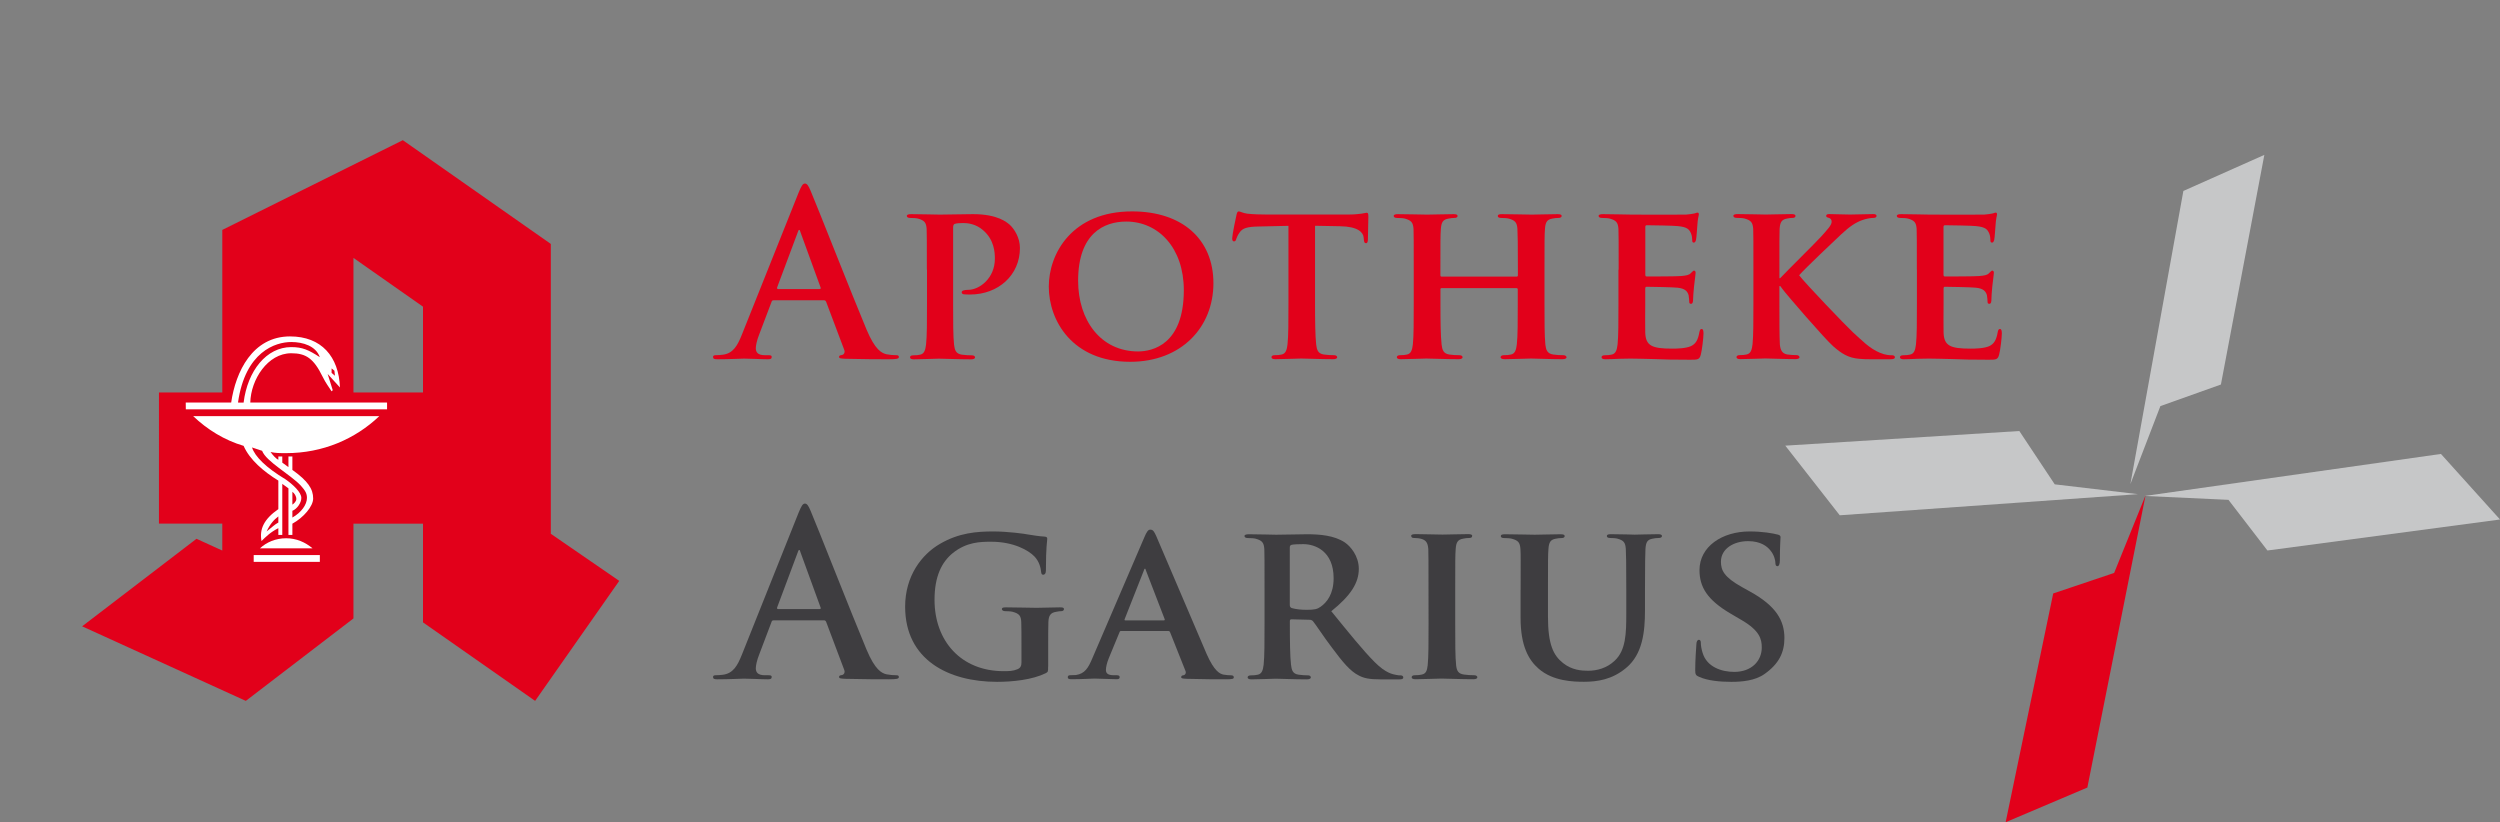 <?xml version="1.0" encoding="UTF-8"?> <!-- Generator: Adobe Illustrator 25.2.3, SVG Export Plug-In . SVG Version: 6.00 Build 0) --> <svg xmlns="http://www.w3.org/2000/svg" xmlns:xlink="http://www.w3.org/1999/xlink" version="1.0" id="Ebene_1" x="0px" y="0px" viewBox="0 0 374.17 123.06" style="enable-background:new 0 0 374.17 123.06;" xml:space="preserve"><rect x="0" y="0" width="374.17" height="123.06" fill="#808080" stroke="none"/> <style type="text/css"> .st0{fill:#E2001A;} .st1{fill:#3E3D40;} .st2{fill:#C6C7C8;} .st3{fill:none;} .st4{fill-rule:evenodd;clip-rule:evenodd;fill:#FFFFFF;} .st5{fill-rule:evenodd;clip-rule:evenodd;fill:#E2001A;} </style> <g> <path class="st0" d="M115.76,44.95c-0.17,0-0.24,0.07-0.3,0.27l-1.83,4.83c-0.34,0.84-0.51,1.66-0.51,2.06 c0,0.61,0.3,1.05,1.35,1.05h0.52c0.41,0,0.51,0.07,0.51,0.27c0,0.27-0.2,0.34-0.57,0.34c-1.08,0-2.53-0.1-3.58-0.1 c-0.37,0-2.23,0.1-3.99,0.1c-0.44,0-0.64-0.07-0.64-0.34c0-0.2,0.14-0.27,0.41-0.27c0.3,0,0.78-0.03,1.05-0.07 c1.55-0.2,2.2-1.35,2.87-3.04l8.48-21.23c0.41-0.98,0.61-1.35,0.95-1.35c0.3,0,0.51,0.3,0.84,1.08c0.81,1.86,6.22,15.65,8.38,20.79 c1.28,3.04,2.26,3.51,2.97,3.68c0.51,0.1,1.01,0.14,1.42,0.14c0.27,0,0.44,0.03,0.44,0.27c0,0.27-0.3,0.34-1.55,0.34 c-1.22,0-3.68,0-6.39-0.07c-0.61-0.03-1.01-0.03-1.01-0.27c0-0.2,0.14-0.27,0.47-0.3c0.24-0.07,0.47-0.37,0.3-0.78l-2.7-7.17 c-0.07-0.17-0.17-0.24-0.34-0.24h-7.55V44.95z M122.66,43.26c0.17,0,0.2-0.1,0.17-0.2l-3.04-8.35c-0.03-0.13-0.07-0.3-0.17-0.3 s-0.17,0.17-0.2,0.3l-3.11,8.31c-0.03,0.13,0,0.24,0.14,0.24H122.66z"></path> <path class="st0" d="M138.72,40.35c0-4.36,0-5.17-0.03-6.08c-0.07-0.98-0.34-1.28-1.28-1.55c-0.24-0.07-0.74-0.1-1.18-0.1 c-0.3,0-0.51-0.1-0.51-0.3s0.24-0.27,0.68-0.27c1.55,0,3.45,0.07,4.29,0.07c1.22,0,3.58-0.07,4.93-0.07c3.72,0,5.07,1.22,5.54,1.62 c0.64,0.61,1.49,1.89,1.49,3.45c0,4.06-3.24,6.96-7.47,6.96c-0.14,0-0.74,0-0.88-0.03c-0.17,0-0.37-0.1-0.37-0.3 c0-0.24,0.34-0.37,0.98-0.37c1.66,0,3.99-1.72,3.99-4.66c0-0.95-0.1-2.84-1.76-4.26c-1.08-0.95-2.3-1.08-2.97-1.08 c-0.44,0-1.01,0.03-1.28,0.13c-0.17,0.07-0.24,0.24-0.24,0.54v11.39c0,2.64,0,4.9,0.14,6.15c0.1,0.81,0.27,1.35,1.15,1.49 c0.44,0.07,1.08,0.1,1.52,0.1c0.34,0,0.47,0.17,0.47,0.3c0,0.2-0.24,0.3-0.54,0.3c-1.99,0-4.09-0.1-4.87-0.1 c-0.68,0-2.57,0.1-3.75,0.1c-0.37,0-0.57-0.1-0.57-0.3c0-0.13,0.1-0.3,0.47-0.3c0.44,0,0.78-0.03,1.05-0.1 c0.61-0.13,0.78-0.68,0.88-1.52c0.14-1.22,0.14-3.48,0.14-6.12v-5.09H138.72z"></path> <path class="st0" d="M156.97,42.89c0-4.9,3.45-11.25,12.47-11.25c7.5,0,12.17,4.16,12.17,10.75c0,6.59-4.8,11.76-12.47,11.76 C160.49,54.14,156.97,47.99,156.97,42.89z M177.18,43.43c0-6.35-3.82-10.27-8.62-10.27c-3.31,0-7.2,1.76-7.2,8.86 c0,5.91,3.38,10.58,8.99,10.58C172.45,52.59,177.18,51.61,177.18,43.43z"></path> <path class="st0" d="M192.84,33.8l-4.43,0.1c-1.72,0.03-2.43,0.24-2.87,0.88c-0.3,0.41-0.44,0.78-0.51,0.98 c-0.07,0.24-0.14,0.37-0.34,0.37c-0.2,0-0.27-0.17-0.27-0.47c0-0.47,0.57-3.24,0.64-3.48c0.07-0.37,0.17-0.54,0.34-0.54 c0.24,0,0.54,0.24,1.28,0.34c0.88,0.1,1.99,0.13,2.97,0.13h12.07c0.95,0,1.59-0.07,2.03-0.13c0.47-0.07,0.71-0.14,0.81-0.14 c0.2,0,0.24,0.17,0.24,0.61c0,0.61-0.07,2.74-0.07,3.48c-0.03,0.3-0.1,0.47-0.27,0.47c-0.24,0-0.3-0.14-0.34-0.58l-0.03-0.3 c-0.07-0.74-0.85-1.62-3.52-1.66l-3.75-0.07v11.63c0,2.64,0.03,4.9,0.17,6.15c0.1,0.81,0.27,1.35,1.15,1.49 c0.41,0.07,1.08,0.1,1.52,0.1c0.34,0,0.47,0.17,0.47,0.3c0,0.2-0.24,0.3-0.57,0.3c-1.96,0-3.95-0.1-4.8-0.1 c-0.68,0-2.7,0.1-3.89,0.1c-0.37,0-0.57-0.1-0.57-0.3c0-0.13,0.1-0.3,0.47-0.3c0.44,0,0.81-0.03,1.05-0.1 c0.61-0.13,0.78-0.68,0.88-1.52c0.14-1.22,0.14-3.48,0.14-6.12L192.84,33.8L192.84,33.8z"></path> <path class="st0" d="M227.01,41.4c0.07,0,0.17-0.03,0.17-0.2v-0.61c0-4.36-0.03-5.41-0.07-6.32c-0.07-0.98-0.34-1.28-1.28-1.55 c-0.24-0.07-0.74-0.1-1.15-0.1c-0.34,0-0.51-0.1-0.51-0.3s0.2-0.27,0.64-0.27c1.59,0,3.68,0.07,4.46,0.07 c0.71,0,2.67-0.07,3.82-0.07c0.44,0,0.64,0.07,0.64,0.27s-0.2,0.3-0.54,0.3c-0.24,0-0.51,0.03-0.88,0.1 c-0.78,0.14-1.01,0.54-1.08,1.55c-0.07,0.91-0.07,1.72-0.07,6.08v5.07c0,2.64,0,4.9,0.13,6.15c0.1,0.81,0.27,1.35,1.18,1.49 c0.41,0.07,1.05,0.1,1.52,0.1c0.3,0,0.47,0.17,0.47,0.3c0,0.2-0.24,0.3-0.61,0.3c-1.93,0-3.89-0.1-4.7-0.1 c-0.68,0-2.77,0.1-3.92,0.1c-0.41,0-0.64-0.1-0.64-0.3c0-0.13,0.13-0.3,0.47-0.3c0.47,0,0.81-0.03,1.08-0.1 c0.61-0.13,0.78-0.68,0.88-1.52c0.14-1.22,0.14-3.41,0.14-6.05v-2.2c0-0.1-0.1-0.17-0.17-0.17h-11.2c-0.1,0-0.2,0.03-0.2,0.17v2.2 c0,2.64,0.03,4.83,0.17,6.08c0.1,0.81,0.27,1.35,1.15,1.49c0.41,0.07,1.08,0.1,1.52,0.1c0.34,0,0.47,0.17,0.47,0.3 c0,0.2-0.24,0.3-0.61,0.3c-1.93,0-3.99-0.1-4.83-0.1c-0.68,0-2.64,0.1-3.82,0.1c-0.37,0-0.58-0.1-0.58-0.3c0-0.13,0.1-0.3,0.47-0.3 c0.44,0,0.78-0.03,1.05-0.1c0.61-0.13,0.78-0.68,0.88-1.52c0.13-1.22,0.13-3.48,0.13-6.12v-5.07c0-4.36,0-5.17-0.03-6.08 c-0.07-0.98-0.34-1.28-1.28-1.55c-0.24-0.07-0.74-0.1-1.18-0.1c-0.3,0-0.51-0.1-0.51-0.3s0.24-0.27,0.64-0.27 c1.59,0,3.55,0.07,4.36,0.07c0.71,0,2.77-0.07,3.95-0.07c0.41,0,0.61,0.07,0.61,0.27s-0.17,0.3-0.54,0.3 c-0.24,0-0.51,0.03-0.84,0.1c-0.81,0.14-1.05,0.54-1.12,1.55c-0.07,0.91-0.07,1.96-0.07,6.32v0.61c0,0.17,0.1,0.2,0.2,0.2 L227.01,41.4L227.01,41.4z"></path> <path class="st0" d="M242.26,40.35c0-4.36,0-5.17-0.03-6.08c-0.07-0.98-0.34-1.28-1.28-1.55c-0.24-0.07-0.74-0.1-1.18-0.1 c-0.3,0-0.51-0.1-0.51-0.3s0.24-0.27,0.68-0.27c1.55,0,3.45,0.07,4.29,0.07c0.95,0,7.54,0.03,8.11,0c0.54-0.03,1.01-0.13,1.25-0.17 c0.17-0.03,0.34-0.13,0.47-0.13c0.17,0,0.2,0.13,0.2,0.27c0,0.2-0.17,0.54-0.24,1.86c-0.03,0.3-0.1,1.55-0.17,1.89 c-0.03,0.14-0.1,0.47-0.34,0.47c-0.2,0-0.24-0.14-0.24-0.37c0-0.2-0.03-0.71-0.2-1.05c-0.24-0.51-0.47-0.91-1.96-1.05 c-0.51-0.07-4.06-0.13-4.66-0.13c-0.14,0-0.2,0.1-0.2,0.27v7.1c0,0.17,0.03,0.3,0.2,0.3c0.68,0,4.53,0,5.2-0.07 c0.71-0.07,1.15-0.13,1.42-0.44c0.24-0.2,0.34-0.37,0.47-0.37s0.24,0.14,0.24,0.3c0,0.17-0.07,0.64-0.24,2.1 c-0.07,0.57-0.14,1.72-0.14,1.93c0,0.24-0.03,0.64-0.3,0.64c-0.2,0-0.27-0.1-0.27-0.24c-0.03-0.3-0.03-0.68-0.1-1.05 c-0.17-0.58-0.54-1.01-1.66-1.12c-0.54-0.07-3.92-0.14-4.66-0.14c-0.13,0-0.17,0.14-0.17,0.3v2.3c0,0.98-0.03,3.41,0,4.26 c0.07,1.96,0.98,2.4,4.02,2.4c0.78,0,2.03-0.03,2.81-0.37c0.74-0.34,1.08-0.95,1.28-2.13c0.07-0.3,0.14-0.44,0.34-0.44 c0.24,0,0.27,0.37,0.27,0.68c0,0.64-0.24,2.6-0.41,3.18c-0.2,0.74-0.47,0.74-1.59,0.74c-2.23,0-4.02-0.03-5.48-0.1 c-1.45-0.03-2.57-0.07-3.45-0.07c-0.34,0-0.98,0.03-1.69,0.03c-0.71,0.03-1.45,0.07-2.06,0.07c-0.37,0-0.58-0.1-0.58-0.3 c0-0.13,0.1-0.3,0.47-0.3c0.44,0,0.78-0.03,1.05-0.1c0.61-0.13,0.78-0.68,0.88-1.52c0.13-1.22,0.13-3.48,0.13-6.12v-5.08H242.26z"></path> <path class="st0" d="M266.3,41.64h0.13c1.01-1.08,5.34-5.34,6.22-6.32c0.84-0.95,1.49-1.62,1.49-2.13c0-0.3-0.14-0.51-0.41-0.58 c-0.27-0.07-0.41-0.13-0.41-0.3c0-0.2,0.17-0.27,0.47-0.27c0.64,0,2.26,0.07,3.08,0.07c0.91,0,2.57-0.07,3.48-0.07 c0.3,0,0.51,0.07,0.51,0.27s-0.17,0.3-0.44,0.3c-0.44,0-1.18,0.14-1.72,0.34c-0.95,0.34-1.89,0.95-3.14,2.13 c-0.95,0.88-5.37,5.07-6.29,6.12c1.05,1.35,6.89,7.44,8.04,8.52c1.32,1.18,2.47,2.43,4.06,3.08c0.88,0.37,1.49,0.37,1.83,0.37 c0.24,0,0.41,0.13,0.41,0.3c0,0.2-0.17,0.3-0.71,0.3h-2.6c-0.88,0-1.42,0-2.06-0.07c-1.59-0.14-2.57-0.74-3.85-1.86 c-1.28-1.12-7-7.74-7.64-8.62l-0.3-0.41h-0.13v2.6c0,2.64,0,4.9,0.07,6.15c0.07,0.81,0.34,1.35,1.08,1.49 c0.41,0.07,1.08,0.1,1.45,0.1c0.24,0,0.41,0.17,0.41,0.3c0,0.2-0.24,0.3-0.58,0.3c-1.66,0-3.79-0.1-4.53-0.1 c-0.68,0-2.57,0.1-3.75,0.1c-0.37,0-0.57-0.1-0.57-0.3c0-0.13,0.1-0.3,0.47-0.3c0.44,0,0.78-0.03,1.05-0.1 c0.61-0.13,0.78-0.68,0.88-1.52c0.13-1.22,0.13-3.48,0.13-6.12v-5.07c0-4.36,0-5.17-0.03-6.08c-0.07-0.98-0.34-1.28-1.28-1.55 c-0.24-0.07-0.74-0.1-1.18-0.1c-0.3,0-0.51-0.1-0.51-0.3s0.24-0.27,0.68-0.27c1.55,0,3.45,0.07,4.16,0.07 c0.71,0,2.84-0.07,3.82-0.07c0.44,0,0.64,0.07,0.64,0.27s-0.17,0.3-0.41,0.3c-0.3,0-0.47,0.03-0.85,0.1 c-0.81,0.14-1.05,0.54-1.12,1.55c-0.03,0.91-0.03,1.72-0.03,6.08v1.3H266.3z"></path> <path class="st0" d="M286.89,40.35c0-4.36,0-5.17-0.03-6.08c-0.07-0.98-0.34-1.28-1.28-1.55c-0.24-0.07-0.74-0.1-1.18-0.1 c-0.3,0-0.51-0.1-0.51-0.3s0.24-0.27,0.68-0.27c1.55,0,3.45,0.07,4.29,0.07c0.95,0,7.54,0.03,8.11,0c0.54-0.03,1.01-0.13,1.25-0.17 c0.17-0.03,0.34-0.13,0.47-0.13c0.17,0,0.2,0.13,0.2,0.27c0,0.2-0.17,0.54-0.24,1.86c-0.03,0.3-0.1,1.55-0.17,1.89 c-0.03,0.14-0.1,0.47-0.34,0.47c-0.2,0-0.24-0.14-0.24-0.37c0-0.2-0.03-0.71-0.2-1.05c-0.24-0.51-0.47-0.91-1.96-1.05 c-0.51-0.07-4.06-0.13-4.66-0.13c-0.13,0-0.2,0.1-0.2,0.27v7.1c0,0.17,0.03,0.3,0.2,0.3c0.68,0,4.53,0,5.21-0.07 c0.71-0.07,1.15-0.13,1.42-0.44c0.24-0.2,0.34-0.37,0.47-0.37c0.14,0,0.24,0.14,0.24,0.3c0,0.17-0.07,0.64-0.24,2.1 c-0.07,0.57-0.13,1.72-0.13,1.93c0,0.24-0.03,0.64-0.3,0.64c-0.2,0-0.27-0.1-0.27-0.24c-0.03-0.3-0.03-0.68-0.1-1.05 c-0.17-0.58-0.54-1.01-1.66-1.12c-0.54-0.07-3.92-0.14-4.66-0.14c-0.14,0-0.17,0.14-0.17,0.3v2.3c0,0.98-0.03,3.41,0,4.26 c0.07,1.96,0.98,2.4,4.02,2.4c0.78,0,2.03-0.03,2.81-0.37c0.74-0.34,1.08-0.95,1.28-2.13c0.07-0.3,0.13-0.44,0.34-0.44 c0.24,0,0.27,0.37,0.27,0.68c0,0.64-0.24,2.6-0.41,3.18c-0.2,0.74-0.47,0.74-1.59,0.74c-2.23,0-4.02-0.03-5.48-0.1 c-1.45-0.03-2.57-0.07-3.45-0.07c-0.34,0-0.98,0.03-1.69,0.03c-0.71,0.03-1.45,0.07-2.06,0.07c-0.37,0-0.57-0.1-0.57-0.3 c0-0.13,0.1-0.3,0.47-0.3c0.44,0,0.78-0.03,1.05-0.1c0.61-0.13,0.78-0.68,0.88-1.52c0.14-1.22,0.14-3.48,0.14-6.12v-5.08H286.89z"></path> </g> <g> <path class="st1" d="M115.76,92.85c-0.17,0-0.24,0.07-0.3,0.27l-1.83,4.83c-0.34,0.84-0.51,1.66-0.51,2.06 c0,0.61,0.3,1.05,1.35,1.05h0.52c0.41,0,0.51,0.07,0.51,0.27c0,0.27-0.2,0.34-0.57,0.34c-1.08,0-2.53-0.1-3.58-0.1 c-0.37,0-2.23,0.1-3.99,0.1c-0.44,0-0.64-0.07-0.64-0.34c0-0.2,0.14-0.27,0.41-0.27c0.3,0,0.78-0.03,1.05-0.07 c1.55-0.2,2.2-1.35,2.87-3.04l8.48-21.23c0.41-0.98,0.61-1.35,0.95-1.35c0.3,0,0.51,0.3,0.84,1.08c0.81,1.86,6.22,15.65,8.38,20.79 c1.28,3.04,2.26,3.51,2.97,3.68c0.51,0.1,1.01,0.14,1.42,0.14c0.27,0,0.44,0.03,0.44,0.27c0,0.27-0.3,0.34-1.55,0.34 c-1.22,0-3.68,0-6.39-0.07c-0.61-0.03-1.01-0.03-1.01-0.27c0-0.2,0.14-0.27,0.47-0.3c0.24-0.07,0.47-0.37,0.3-0.78l-2.7-7.17 c-0.07-0.17-0.17-0.24-0.34-0.24h-7.55V92.85z M122.66,91.16c0.17,0,0.2-0.1,0.17-0.2l-3.04-8.35c-0.03-0.13-0.07-0.3-0.17-0.3 s-0.17,0.17-0.2,0.3l-3.11,8.31c-0.03,0.13,0,0.24,0.14,0.24L122.66,91.16L122.66,91.16z"></path> <path class="st1" d="M156.87,99.75c0,0.78,0,0.81-0.37,1.01c-1.99,0.98-4.93,1.29-7.27,1.29c-7.3,0-13.76-3.31-13.76-11.25 c0-4.6,2.47-7.81,5.21-9.4c2.84-1.66,5.51-1.86,8.01-1.86c2.06,0,4.66,0.34,5.27,0.47c0.61,0.1,1.66,0.27,2.37,0.3 c0.34,0.03,0.41,0.13,0.41,0.34c0,0.34-0.2,1.12-0.2,4.73c0,0.44-0.17,0.64-0.41,0.64c-0.2,0-0.27-0.14-0.3-0.37 c-0.07-0.64-0.24-1.55-1.01-2.37c-0.88-0.91-3.11-2.2-6.46-2.2c-1.62,0-3.68,0.03-5.75,1.69c-1.66,1.35-2.74,3.48-2.74,7 c0,6.19,3.99,10.68,10.34,10.68c0.78,0,1.39,0,2.1-0.3c0.44-0.2,0.57-0.51,0.57-1.01V96.5c0-1.42,0-2.5-0.03-3.38 c-0.03-0.98-0.34-1.29-1.28-1.55c-0.24-0.07-0.74-0.1-1.15-0.1c-0.27,0-0.47-0.14-0.47-0.3c0-0.24,0.24-0.27,0.64-0.27 c1.55,0,3.68,0.07,4.56,0.07c0.95,0,2.5-0.07,3.48-0.07c0.41,0,0.61,0.03,0.61,0.27c0,0.17-0.17,0.3-0.37,0.3 c-0.24,0-0.47,0.03-0.81,0.1c-0.81,0.13-1.12,0.54-1.15,1.55c-0.03,0.88-0.03,2.03-0.03,3.45v3.18H156.87z"></path> <path class="st1" d="M167.82,94.44c-0.17,0-0.2,0.03-0.27,0.2l-1.59,3.85c-0.3,0.71-0.44,1.42-0.44,1.76 c0,0.51,0.27,0.81,1.18,0.81h0.44c0.37,0,0.44,0.13,0.44,0.3c0,0.24-0.17,0.3-0.47,0.3c-0.98,0-2.37-0.1-3.31-0.1 c-0.3,0-1.89,0.1-3.45,0.1c-0.37,0-0.54-0.07-0.54-0.3c0-0.17,0.1-0.3,0.34-0.3c0.27,0,0.61-0.03,0.88-0.03 c1.35-0.2,1.86-1.08,2.47-2.53l7.77-18.08c0.34-0.81,0.57-1.15,0.88-1.15c0.44,0,0.57,0.27,0.88,0.91 c0.71,1.59,5.68,13.35,7.57,17.71c1.15,2.6,1.99,2.97,2.53,3.08c0.44,0.07,0.78,0.1,1.12,0.1c0.27,0,0.41,0.1,0.41,0.3 c0,0.24-0.17,0.3-1.28,0.3c-1.05,0-3.21,0-5.71-0.07c-0.54-0.03-0.88-0.03-0.88-0.24c0-0.17,0.07-0.27,0.37-0.3 c0.2-0.03,0.41-0.3,0.27-0.64l-2.3-5.78c-0.07-0.17-0.17-0.2-0.3-0.2H167.82z M174.18,92.85c0.14,0,0.17-0.07,0.14-0.17l-2.81-7.3 c-0.03-0.1-0.07-0.27-0.14-0.27c-0.1,0-0.14,0.17-0.17,0.27l-2.87,7.27c-0.07,0.14,0,0.2,0.1,0.2H174.18z"></path> <path class="st1" d="M189.26,88.26c0-4.36,0-5.17-0.03-6.08c-0.07-0.98-0.34-1.28-1.28-1.55c-0.24-0.07-0.74-0.1-1.18-0.1 c-0.3,0-0.51-0.1-0.51-0.3c0-0.2,0.24-0.27,0.68-0.27c1.55,0,3.45,0.07,4.06,0.07c1.01,0,3.72-0.07,4.63-0.07 c1.89,0,4.06,0.17,5.64,1.22c0.85,0.57,2.1,2.03,2.1,3.95c0,2.13-1.22,4.02-4.12,6.35c2.64,3.24,4.73,5.85,6.52,7.64 c1.66,1.66,2.7,1.79,3.18,1.89c0.3,0.07,0.47,0.07,0.71,0.07s0.37,0.17,0.37,0.3c0,0.24-0.2,0.3-0.58,0.3h-2.84 c-1.66,0-2.47-0.17-3.24-0.58c-1.29-0.64-2.4-1.99-4.06-4.22c-1.18-1.55-2.43-3.48-2.81-3.92c-0.17-0.17-0.34-0.2-0.54-0.2 l-2.67-0.07c-0.14,0-0.24,0.07-0.24,0.24v0.41c0,2.67,0.03,4.9,0.17,6.12c0.1,0.84,0.24,1.39,1.15,1.52 c0.44,0.07,1.08,0.1,1.45,0.1c0.24,0,0.37,0.17,0.37,0.3c0,0.2-0.24,0.3-0.61,0.3c-1.72,0-4.19-0.1-4.63-0.1 c-0.57,0-2.47,0.1-3.65,0.1c-0.37,0-0.57-0.1-0.57-0.3c0-0.13,0.1-0.3,0.47-0.3c0.44,0,0.78-0.03,1.05-0.1 c0.61-0.13,0.78-0.68,0.88-1.52c0.13-1.22,0.13-3.48,0.13-6.12L189.26,88.26L189.26,88.26z M193.04,90.49 c0,0.3,0.07,0.41,0.27,0.51c0.64,0.2,1.52,0.27,2.26,0.27c1.18,0,1.59-0.1,2.1-0.47c0.91-0.64,1.93-1.89,1.93-4.26 c0-4.06-2.77-5.1-4.53-5.1c-0.74,0-1.45,0.03-1.76,0.1c-0.2,0.07-0.27,0.17-0.27,0.41V90.49z"></path> <path class="st1" d="M213.8,88.26c0-4.36,0-5.17-0.03-6.08c-0.07-0.98-0.37-1.32-1.01-1.52c-0.34-0.1-0.71-0.14-1.08-0.14 c-0.3,0-0.47-0.07-0.47-0.34c0-0.17,0.24-0.24,0.71-0.24c1.12,0,3.14,0.07,3.99,0.07c0.74,0,2.67-0.07,3.82-0.07 c0.37,0,0.61,0.07,0.61,0.24c0,0.27-0.17,0.34-0.47,0.34s-0.54,0.03-0.88,0.1c-0.81,0.14-1.05,0.54-1.12,1.55 c-0.07,0.91-0.07,1.72-0.07,6.08v5.07c0,2.77,0,5.07,0.14,6.29c0.1,0.78,0.3,1.22,1.18,1.35c0.41,0.07,1.08,0.1,1.52,0.1 c0.34,0,0.47,0.17,0.47,0.3c0,0.2-0.24,0.3-0.57,0.3c-1.96,0-3.99-0.1-4.8-0.1c-0.68,0-2.7,0.1-3.89,0.1c-0.37,0-0.57-0.1-0.57-0.3 c0-0.13,0.1-0.3,0.47-0.3c0.44,0,0.78-0.03,1.05-0.1c0.61-0.13,0.78-0.54,0.88-1.39c0.13-1.18,0.13-3.48,0.13-6.25L213.8,88.26 L213.8,88.26z"></path> <path class="st1" d="M227.59,88.26c0-4.36,0.03-5.17-0.03-6.08c-0.07-1.01-0.34-1.28-1.28-1.55c-0.24-0.07-0.74-0.1-1.15-0.1 c-0.34,0-0.51-0.1-0.51-0.3c0-0.2,0.2-0.27,0.64-0.27c1.59,0,3.58,0.07,4.46,0.07c0.74,0,2.74-0.07,3.82-0.07 c0.44,0,0.64,0.07,0.64,0.27c0,0.2-0.17,0.3-0.47,0.3c-0.34,0-0.51,0.03-0.88,0.1c-0.78,0.14-1.01,0.54-1.08,1.55 c-0.07,0.91-0.07,1.72-0.07,6.08v4.02c0,4.19,0.81,5.81,2.26,6.96c1.32,1.05,2.74,1.15,3.75,1.15c1.28,0,2.8-0.37,3.99-1.52 c1.66-1.55,1.72-4.06,1.72-7v-3.62c0-4.36-0.03-5.17-0.07-6.08c-0.07-0.98-0.3-1.28-1.25-1.55c-0.24-0.07-0.74-0.1-1.08-0.1 s-0.51-0.1-0.51-0.3c0-0.2,0.2-0.27,0.61-0.27c1.52,0,3.51,0.07,3.55,0.07c0.34,0,2.33-0.07,3.48-0.07c0.41,0,0.61,0.07,0.61,0.27 c0,0.2-0.17,0.3-0.51,0.3s-0.51,0.03-0.88,0.1c-0.81,0.14-1.01,0.54-1.08,1.55c-0.03,0.91-0.07,1.72-0.07,6.08v3.08 c0,3.21-0.34,6.59-2.84,8.65c-2.1,1.76-4.36,2.06-6.29,2.06c-1.55,0-4.63-0.07-6.79-1.96c-1.52-1.32-2.7-3.45-2.7-7.6v-4.22H227.59 z"></path> <path class="st1" d="M254.3,101.3c-0.47-0.2-0.58-0.34-0.58-0.98c0-1.55,0.14-3.35,0.17-3.82c0-0.44,0.14-0.74,0.37-0.74 c0.27,0,0.3,0.27,0.3,0.47c0,0.37,0.1,0.98,0.27,1.49c0.64,2.13,2.87,2.84,4.73,2.84c2.57,0,4.12-1.62,4.12-3.65 c0-1.25-0.3-2.5-2.94-4.06l-1.72-1.01c-3.51-2.06-4.66-3.99-4.66-6.52c0-3.51,3.38-5.78,7.5-5.78c1.93,0,3.45,0.27,4.22,0.47 c0.27,0.07,0.41,0.17,0.41,0.37c0,0.37-0.1,1.18-0.1,3.45c0,0.61-0.14,0.91-0.37,0.91c-0.2,0-0.3-0.17-0.3-0.51 c0-0.27-0.14-1.15-0.78-1.89c-0.44-0.54-1.39-1.35-3.31-1.35c-2.13,0-4.06,1.12-4.06,3.08c0,1.29,0.47,2.3,3.14,3.79l1.22,0.68 c3.92,2.16,5.14,4.36,5.14,6.96c0,2.13-0.81,3.85-2.97,5.37c-1.42,1.01-3.38,1.18-4.97,1.18 C257.41,102.05,255.58,101.88,254.3,101.3z"></path> </g> <polyline class="st2" points="319.98,73.96 275.35,77.12 267.2,66.7 302.23,64.51 307.53,72.49 "></polyline> <polyline class="st2" points="318.85,72.46 326.78,28.58 338.9,23.18 332.4,57.55 323.34,60.78 "></polyline> <polyline class="st2" points="321,74.23 365.33,67.94 374.17,77.75 339.36,82.39 333.53,74.81 "></polyline> <polyline class="st0" points="321.12,74.14 312.41,117.87 300.18,123.06 307.3,88.82 316.42,85.75 "></polyline> <rect class="st3" width="136.32" height="122.81"></rect> <path class="st4" d="M39.07,44.21c-0.67,1.77-5.13,14.88-5.13,14.88l-8.62,0.64l12.41,13.08c0,0-5.32,14.63-2.22,14.63 s13.75-2,13.75-2l-0.22-15.96l13-8.4l-10.39-2.24l0.5-2.22c0,0-0.89-9.09-1.77-9.31C49.49,47.09,39.07,44.21,39.07,44.21z"></path> <path class="st5" d="M52.9,58.74h10.41V45.9L52.9,38.6V58.74z M49.63,55.81v-0.67l0.42,0.34l0.08,0.76L49.63,55.81z M43.76,73.6 c0.33,0.25,0.59,0.67,0.59,1.09c0,0.34-0.34,0.67-0.59,0.84V73.6z M41.66,78.21c-0.5,0.25-0.92,0.67-1.76,1.34 c0.5-1.09,1.09-1.76,1.76-2.26V78.21z M46.78,82.07c-1.09-0.92-2.43-1.51-3.94-1.51c-1.59,0-2.94,0.59-3.94,1.51H46.78z M37.97,84.09h9.9v-1.01h-9.9V84.09z M43.76,76.45c0.67-0.25,1.34-1.17,1.34-1.93c0-0.84-1.26-2.01-2.35-2.77 c-2.94-1.76-4.61-3.44-5.03-4.78l1.51,0.5c0.59,1.6,4.2,3.52,5.79,5.21c0.67,0.75,0.92,1.17,0.92,1.84c0,1.01-0.84,2.18-2.18,2.94 L43.76,76.45L43.76,76.45z M35.62,60.25c1.09-7.63,5.62-9.06,7.97-9.06c1.76,0,3.69,0.59,4.28,2.27c-1.68-1.09-2.6-1.51-4.28-1.51 c-3.69,0-6.54,3.52-7.13,8.31L35.62,60.25L35.62,60.25z M41.66,76.2c-2.18,1.51-2.85,3.02-2.52,4.78c0.59-0.59,1.34-1.34,2.52-1.93 v1.01h0.59v-7.64l0.92,0.67v6.97h0.59v-1.68c1.68-0.92,3.11-2.6,3.11-3.77c0-1.42-0.76-2.6-3.11-4.28v-2.01h-0.59v1.59l-0.92-0.67 v-0.92h-0.59v0.5c-0.34-0.17-0.75-0.59-1.17-1.17c0.75,0.17,1.34,0.17,2.35,0.17c5.45,0,10.32-2.1,13.93-5.54H28.91 c2.1,2.01,4.7,3.61,7.55,4.45c0.92,2.1,3.02,3.86,5.2,5.2V76.2z M27.81,61.26h30.12v-1.01H37.46c0.08-3.44,2.6-7.38,6.13-7.38 c2.18,0,3.35,0.75,4.7,3.52c0.5,1.01,0.92,1.51,1.34,2.18l0.17-0.17l-0.76-2.43l1.84,2.02c-0.17-4.62-2.77-7.64-7.47-7.64 c-5.62,0-8.14,5.29-8.81,9.9h-6.8L27.81,61.26L27.81,61.26z M29.41,80.64l3.86,1.76v-4.03h-9.48V58.74h9.48V34.41l27.02-13.43 l22.15,15.53v43.38l10.24,7.05L80.09,104.9L63.31,93.15V78.38H52.9v14.18L36.79,104.9l-24.5-11.16L29.41,80.64z"></path> </svg> 